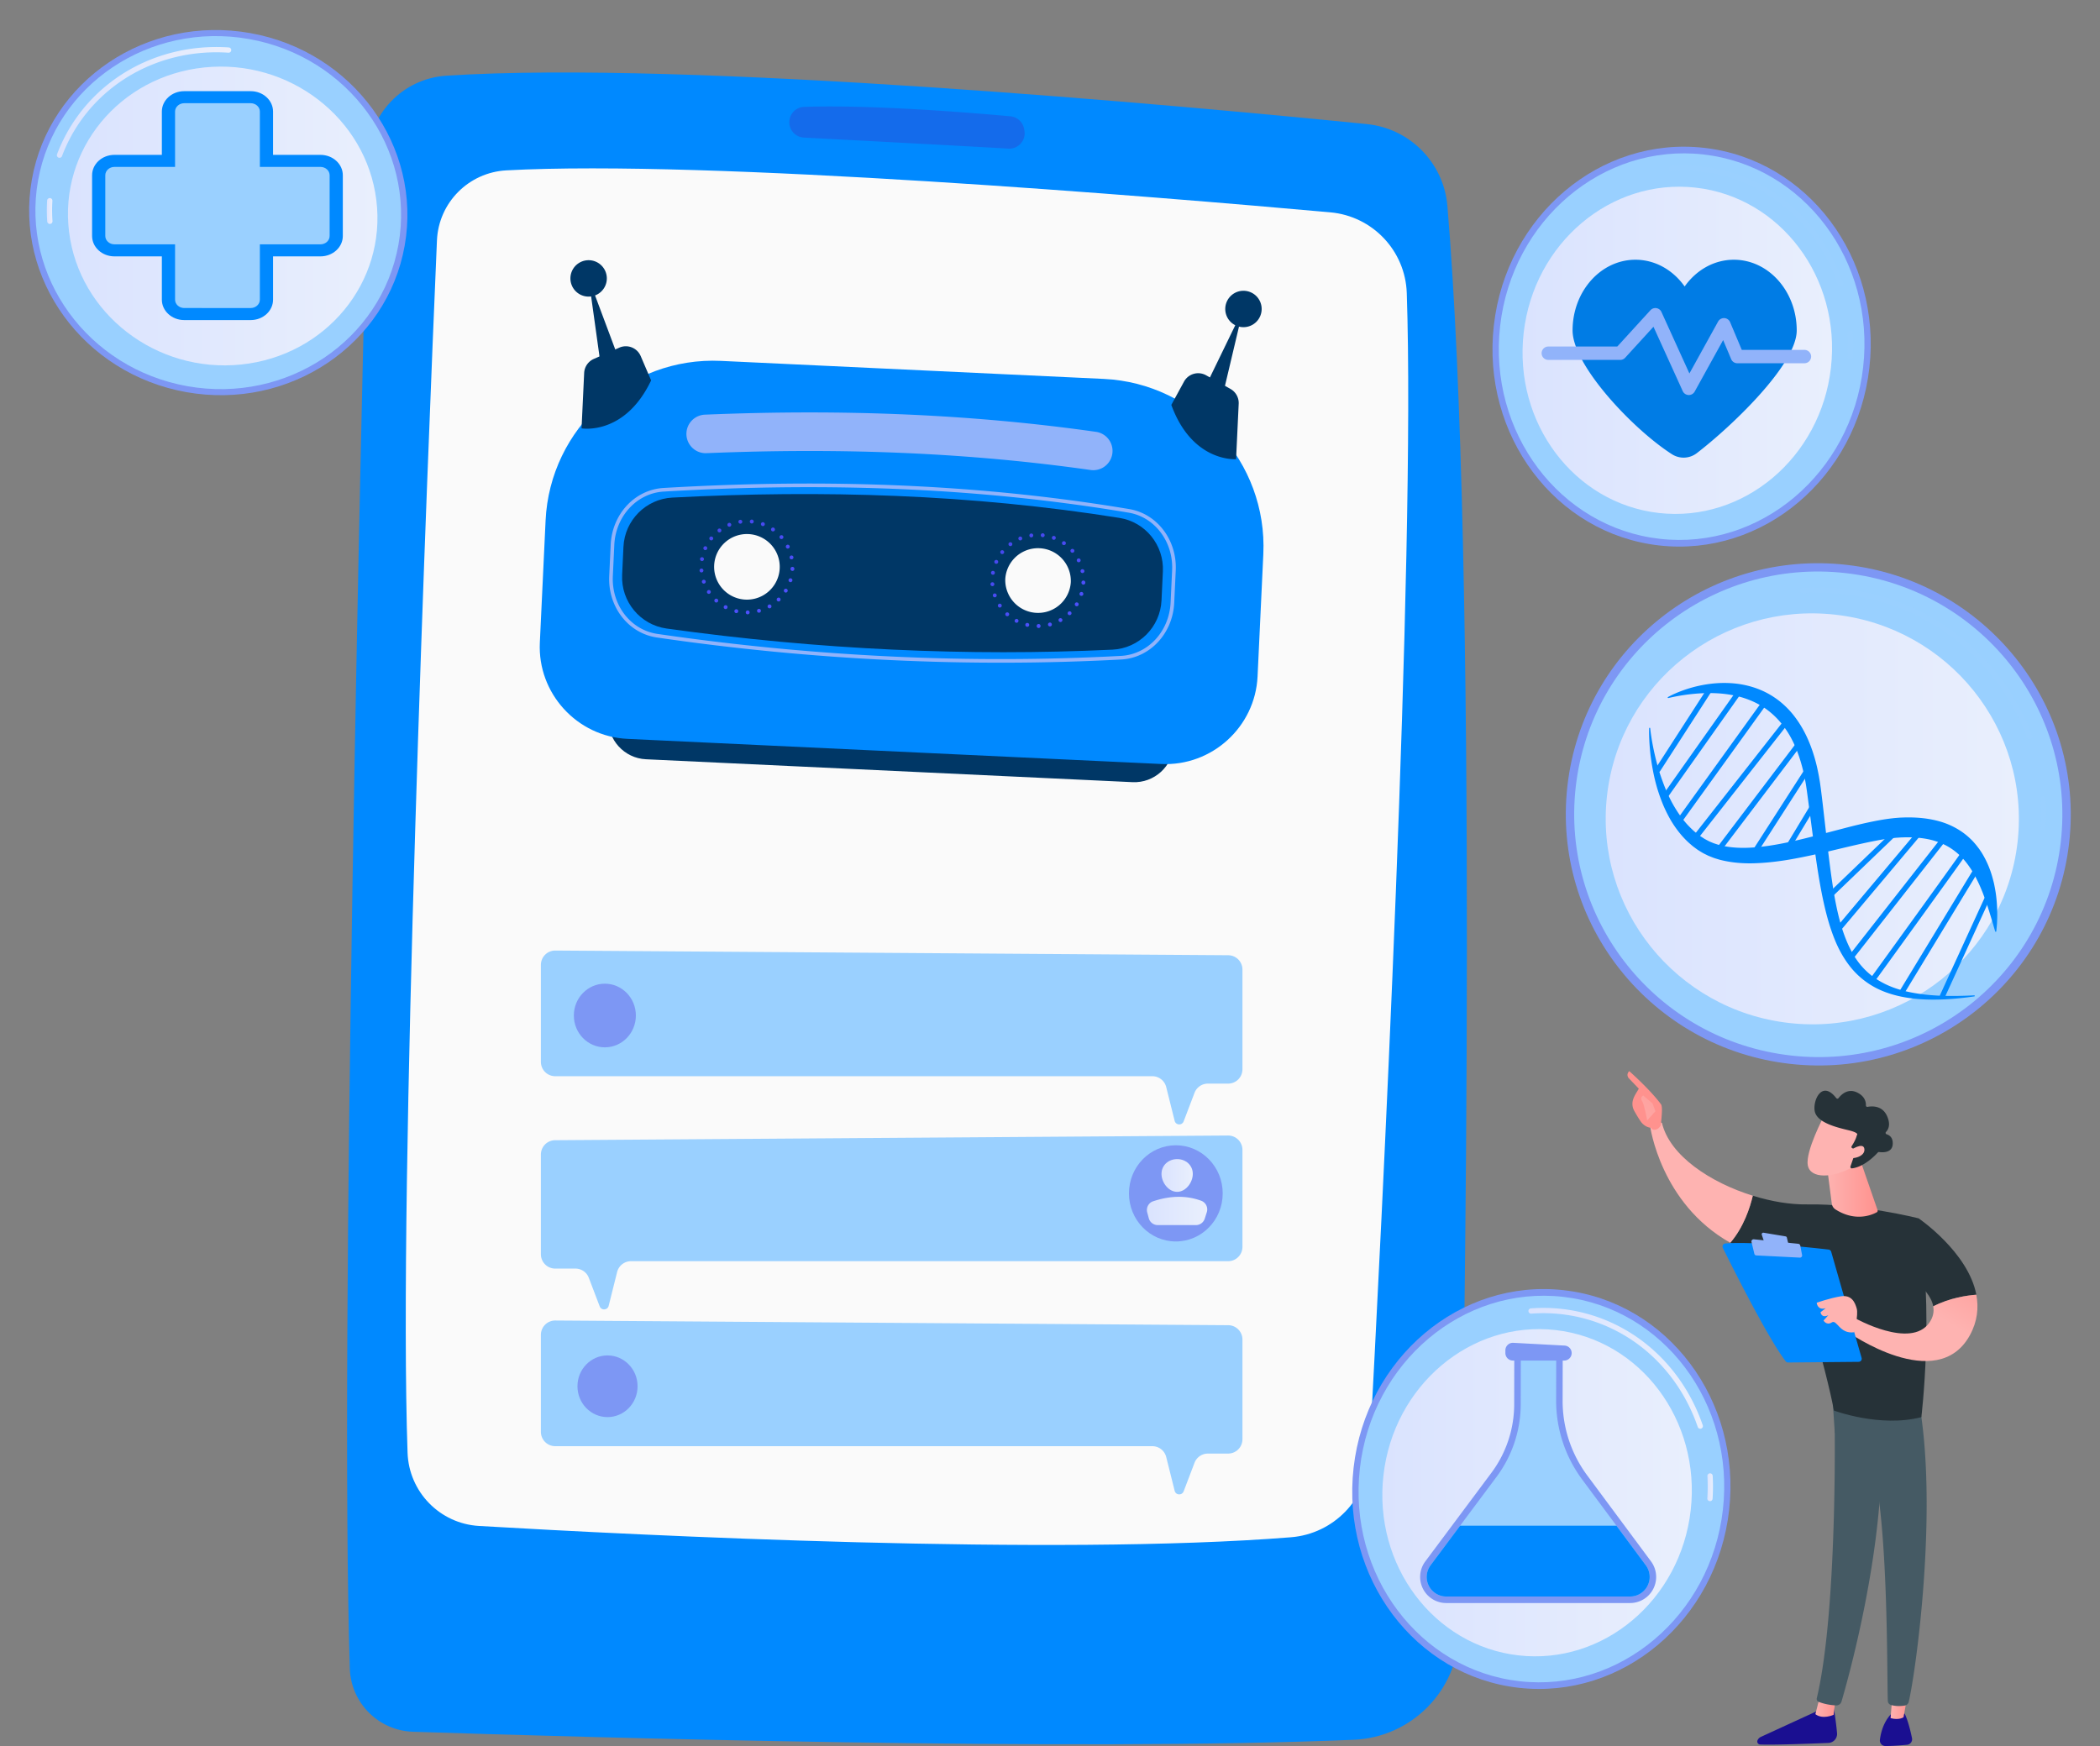 <svg xmlns="http://www.w3.org/2000/svg" width="481" height="400" fill="none" viewBox="0 0 481 400"><rect x="0" y="0" width="481" height="400" fill="#808080" stroke="none"/><path fill="#0089FF" d="M84.2 36.127c-1.513 61.023-6.419 271.514-4.077 346.106.248 7.902 6.583 14.245 14.485 14.504 39.084 1.278 151.516 4.52 215.444 1.838 13.315-.558 23.903-11.344 24.18-24.668 1.328-64.051 4.259-244.203-2.707-326.731-.835-9.888-8.596-17.762-18.47-18.75-42.564-4.258-155.612-14.667-210.842-11.082-9.96.646-17.765 8.804-18.013 18.783"/><path fill="#FAFAFA" d="M100.082 55.09c-2.135 49.977-8.868 216.24-6.73 277.721.311 8.986 7.394 16.252 16.371 16.777 36.958 2.163 131.753 6.932 185.961 2.591 9.762-.782 17.421-8.676 17.948-18.454 2.747-50.988 10.635-205.802 8.586-266.593-.327-9.698-7.839-17.618-17.503-18.486-39.983-3.59-142.673-12.131-188.738-9.618-8.648.472-15.526 7.41-15.895 16.062"/><path fill="#294FD8" d="M180.789 28.007a3.514 3.514 0 0 0 3.329 3.514c9.232.484 35.236 1.852 46.858 2.526 2.291.133 4.09-1.926 3.655-4.18l-.074-.385a3.52 3.52 0 0 0-3.132-2.838c-7.856-.72-31.56-2.716-47.266-2.155-1.886.067-3.37 1.63-3.37 3.518" opacity=".5"/><path fill="#9AD0FF" d="M123.891 221.045v22.229a3.28 3.28 0 0 0 3.28 3.28h136.765a3.28 3.28 0 0 1 3.182 2.485l1.934 7.739c.257 1.027 1.683 1.112 2.059.123l2.491-6.539a3.28 3.28 0 0 1 3.065-2.112h4.631a3.28 3.28 0 0 0 3.28-3.28v-22.851c0-1.8-1.452-3.264-3.252-3.28l-154.127-1.073a3.28 3.28 0 0 0-3.308 3.279M284.578 263.422v22.229a3.28 3.28 0 0 1-3.28 3.281H144.533a3.28 3.28 0 0 0-3.182 2.484l-1.935 7.739c-.256 1.027-1.682 1.112-2.059.123l-2.491-6.539a3.28 3.28 0 0 0-3.065-2.112h-4.63a3.28 3.28 0 0 1-3.28-3.28v-22.851a3.28 3.28 0 0 1 3.251-3.28l154.128-1.073a3.28 3.28 0 0 1 3.308 3.279"/><path fill="#7D97F4" d="M138.541 239.939c3.924 0 7.104-3.264 7.104-7.291 0-4.026-3.18-7.291-7.104-7.291s-7.103 3.265-7.103 7.291c0 4.027 3.18 7.291 7.103 7.291"/><path fill="#9AD0FF" d="M123.891 305.801v22.229a3.28 3.28 0 0 0 3.28 3.281h136.765a3.28 3.28 0 0 1 3.182 2.484l1.934 7.739c.257 1.027 1.683 1.112 2.059.123l2.491-6.539a3.28 3.28 0 0 1 3.065-2.112h4.631a3.28 3.28 0 0 0 3.28-3.28v-22.851c0-1.8-1.452-3.264-3.252-3.28l-154.127-1.073a3.28 3.28 0 0 0-3.308 3.279"/><path fill="#7D97F4" d="M139.15 324.65c3.801 0 6.884-3.164 6.884-7.065s-3.083-7.065-6.884-7.065-6.884 3.163-6.884 7.065c0 3.901 3.082 7.065 6.884 7.065M269.322 284.412c5.929 0 10.736-4.933 10.736-11.019 0-6.085-4.807-11.018-10.736-11.018s-10.736 4.933-10.736 11.018 4.807 11.019 10.736 11.019"/><path fill="url(#a)" d="M273.207 268.928c0 1.98-1.605 4.117-3.584 4.117s-3.584-2.137-3.584-4.117 1.604-3.383 3.584-3.383 3.584 1.404 3.584 3.383"/><path fill="url(#b)" d="M265.176 280.663h8.749c.921 0 1.736-.595 2.017-1.472l.471-1.471a2.117 2.117 0 0 0-1.278-2.633c-3.561-1.302-7.242-1.135-11.014.121-1.056.351-1.643 1.481-1.351 2.556l.362 1.336a2.12 2.12 0 0 0 2.044 1.563"/><path fill="#7D97F4" d="M92.692 56.284c4.03-22.717-11.818-44.524-35.399-48.708-23.58-4.184-45.964 10.84-49.995 33.557S19.116 85.657 42.697 89.84c23.58 4.184 45.964-10.84 49.995-33.557"/><path fill="#99D0FF" d="M91.266 56.033C95.162 34.07 79.84 12.988 57.044 8.943 34.249 4.9 12.61 19.424 8.712 41.386s11.425 43.044 34.221 47.09c22.797 4.044 44.436-10.48 48.333-32.442"/><path fill="url(#c)" d="M11.418 51.303a.604.604 0 0 1-.602-.563 37 37 0 0 1-.022-4.799c.02-.333.305-.571.64-.566.334.02.587.307.567.64a36 36 0 0 0 .02 4.641.605.605 0 0 1-.56.645z"/><path fill="url(#d)" d="M13.636 36.153a.605.605 0 0 1-.566-.818c5.091-13.487 17.45-22.817 32.255-24.349a41 41 0 0 1 7.104-.116.605.605 0 0 1-.086 1.206 40 40 0 0 0-6.894.113C31.103 13.674 19.13 22.706 14.202 35.763a.605.605 0 0 1-.566.39"/><path fill="url(#e)" d="M86.2 45.84c2.333 18.793-11.53 35.659-30.966 37.67-19.435 2.012-37.082-11.592-39.415-30.386s11.53-35.66 30.966-37.67C66.22 13.44 83.867 27.045 86.2 45.838"/><path fill="#0089FF" d="M73.404 35.478H62.542v-9.917c0-2.582-2.291-4.674-5.118-4.674H42.193c-2.828 0-5.12 2.092-5.12 4.674v9.917h-10.86c-2.828 0-5.12 2.093-5.12 4.674V54.06c0 2.582 2.293 4.674 5.12 4.674h10.86v9.918c0 2.581 2.293 4.674 5.12 4.674h15.23c2.828 0 5.12-2.093 5.12-4.674v-9.918h10.861c2.827 0 5.119-2.093 5.119-4.674V40.152c0-2.581-2.292-4.674-5.119-4.674"/><path fill="#9AD0FF" d="M42.194 70.566c-1.156 0-2.097-.858-2.097-1.914V55.974H26.213c-1.156 0-2.096-.858-2.096-1.914V40.152c0-1.055.94-1.914 2.096-1.914h13.884V25.561c0-1.055.94-1.915 2.097-1.915h15.231c1.156 0 2.096.86 2.096 1.915v12.677h13.884c1.156 0 2.096.859 2.096 1.914V54.06c0 1.055-.94 1.914-2.096 1.914H59.521v12.678c0 1.055-.94 1.914-2.096 1.914z"/><path fill="#003766" d="m259.41 179.189-111.467-5.247c-4.962-.234-8.83-4.485-8.597-9.446.234-4.962 4.484-8.831 9.446-8.597l111.467 5.247c4.962.234 8.83 4.485 8.597 9.446-.234 4.962-4.485 8.831-9.446 8.597"/><path fill="#0089FF" d="M288.042 154.97c-.545 11.577-10.464 20.604-22.041 20.059l-122.293-5.758c-11.578-.545-20.605-10.463-20.06-22.041l1.319-28c.993-21.097 19.067-37.546 40.164-36.553l87.676 4.128c21.098.993 37.546 19.067 36.553 40.164z"/><path fill="#003766" d="M266.041 137.547c-.288 6.1-5.16 11.002-11.261 11.288-33.019 1.547-67.125.034-102.081-4.838-6.066-.845-10.489-6.187-10.201-12.304l.302-6.413c.286-6.082 5.134-10.969 11.214-11.286 34.275-1.783 68.433-.77 102.408 4.657 5.945.95 10.214 6.248 9.931 12.263z"/><path fill="#FAFAFA" d="M178.588 130.214a7.513 7.513 0 1 1-15.01-.707 7.513 7.513 0 0 1 15.01.707M245.268 133.354a7.514 7.514 0 0 1-15.01-.706 7.514 7.514 0 0 1 15.01.706"/><path fill="url(#f)" d="M170.812 140.307a.442.442 0 1 1 .446.431l-.024-.001a.435.435 0 0 1-.422-.43m-2.265.143a.45.45 0 0 1-.328-.538.445.445 0 1 1 .416.55c-.032-.001-.056-.011-.088-.012m4.866-.406a.435.435 0 0 1 .314-.54.43.43 0 0 1 .54.307.44.44 0 0 1-.307.548.4.4 0 0 1-.137.01.44.44 0 0 1-.41-.325m-7.417-.558a.436.436 0 0 1-.18-.595.434.434 0 0 1 .595-.189c.22.115.296.384.181.595a.43.43 0 0 1-.413.238.4.4 0 0 1-.183-.049m9.878-.339a.446.446 0 0 1 .165-.611.453.453 0 0 1 .604.165.45.45 0 0 1-.166.611.43.43 0 0 1-.244.053.44.44 0 0 1-.359-.218m-12.11-1.229a.444.444 0 0 1-.027-.628.45.45 0 0 1 .628-.027.453.453 0 0 1 .027.629.46.46 0 0 1-.352.144.43.43 0 0 1-.276-.118m14.261-.253a.453.453 0 0 1 .014-.634.443.443 0 0 1 .613.64.42.42 0 0 1-.327.121.48.48 0 0 1-.3-.127m-16.036-1.815a.446.446 0 0 1 .746-.488.44.44 0 0 1-.133.613.433.433 0 0 1-.613-.125m17.761-.161a.45.45 0 0 1-.149-.61.45.45 0 0 1 .61-.148.44.44 0 0 1 .148.61.434.434 0 0 1-.609.148m-18.965-2.283a.45.45 0 0 1 .276-.566.454.454 0 0 1 .566.276.45.45 0 0 1-.276.566c-.057.013-.113.026-.17.024a.45.45 0 0 1-.396-.3m20.144-.056a.435.435 0 0 1-.296-.553.453.453 0 0 1 .553-.295.44.44 0 0 1 .295.552v.008a.447.447 0 0 1-.552.288m-20.701-2.615a.45.45 0 0 1 .409-.479.45.45 0 0 1 .479.409.45.45 0 0 1-.409.479l-.055-.003a.45.45 0 0 1-.424-.406m20.835-.401v-.016l.002-.032a.44.44 0 1 1 .882.041l-.001.024-.001.024a.44.44 0 0 1-.462.42.443.443 0 0 1-.42-.461m.002-.048v.008zm-20.347-1.762a.447.447 0 0 1-.37-.508.444.444 0 0 1 .515-.361c.24.035.406.268.362.507a.44.44 0 0 1-.459.372c-.016 0-.032-.009-.048-.01m20.143-.731a.44.44 0 0 1 .338-.523.447.447 0 0 1 .531.339.45.45 0 0 1-.347.53.5.5 0 0 1-.112.003.44.44 0 0 1-.41-.349m-19.493-1.802a.45.45 0 0 1-.222-.589.45.45 0 0 1 .59-.221c.22.098.32.361.221.589a.46.46 0 0 1-.43.261.6.6 0 0 1-.159-.04m18.672-.56a.44.44 0 0 1 .197-.593.437.437 0 0 1 .593.197.437.437 0 0 1-.197.593.44.44 0 0 1-.593-.197m-17.4-1.727a.45.45 0 0 1-.074-.63.447.447 0 0 1 .622-.067.44.44 0 0 1 .075.622.45.45 0 0 1-.369.167.43.43 0 0 1-.254-.092m16.012-.363a.444.444 0 0 1 .045-.625.454.454 0 0 1 .633.046.443.443 0 0 1-.356.731.44.44 0 0 1-.322-.152m-14.218-1.546a.454.454 0 0 1 .086-.623.453.453 0 0 1 .623.086c.143.2.106.479-.085.623a.443.443 0 0 1-.624-.086m12.359-.133a.443.443 0 0 1-.107-.616.444.444 0 0 1 .616-.115.454.454 0 0 1 .115.624.46.46 0 0 1-.624.107m-10.147-1.265a.45.45 0 0 1 .237-.584.446.446 0 0 1 .583.244.44.44 0 0 1-.244.576.4.4 0 0 1-.187.039.44.44 0 0 1-.389-.275m7.936.1a.453.453 0 0 1-.262-.575.436.436 0 0 1 .574-.254l-.008-.001a.43.43 0 0 1 .263.567.44.44 0 0 1-.431.294.4.4 0 0 1-.136-.031m-5.446-.908a.434.434 0 0 1 .376-.496.44.44 0 0 1 .506.369.453.453 0 0 1-.378.505c-.032.007-.056.005-.088.004a.444.444 0 0 1-.416-.382m3.005.335a.45.45 0 0 1-.394-.493.453.453 0 0 1 .493-.394c.24.027.414.244.395.492a.45.45 0 0 1-.461.396z"/><path fill="url(#g)" d="M237.453 143.444a.444.444 0 1 1 .885-.014.44.44 0 0 1-.439.445l-.024-.001a.435.435 0 0 1-.422-.43m-2.265.143a.453.453 0 0 1-.329-.538.446.446 0 1 1 .417.55c-.032-.002-.056-.011-.088-.012m4.865-.406a.436.436 0 0 1 .315-.54.43.43 0 0 1 .54.307.443.443 0 0 1-.307.548.4.4 0 0 1-.137.009.44.44 0 0 1-.411-.324m-7.416-.558a.437.437 0 0 1-.181-.595.435.435 0 0 1 .596-.189.437.437 0 0 1 .181.595.43.43 0 0 1-.413.238.4.4 0 0 1-.183-.049m9.878-.339a.444.444 0 0 1 .165-.611.45.45 0 0 1 .603.165.45.45 0 0 1-.166.611.43.43 0 0 1-.243.053.44.44 0 0 1-.359-.218m-12.11-1.229a.444.444 0 1 1 .275.117.42.42 0 0 1-.275-.117m14.261-.253a.453.453 0 0 1 .014-.634.442.442 0 1 1 .286.761.48.48 0 0 1-.3-.127m-16.036-1.816a.445.445 0 1 1 .746-.487.44.44 0 0 1-.133.613.44.44 0 0 1-.261.076.45.45 0 0 1-.352-.202m17.761-.16a.45.45 0 0 1-.149-.61.45.45 0 0 1 .61-.148c.211.13.278.407.148.61a.44.44 0 0 1-.609.148m-18.965-2.283a.45.45 0 0 1 .276-.566.454.454 0 0 1 .566.275.45.45 0 0 1-.275.566.6.6 0 0 1-.171.024.45.45 0 0 1-.396-.299m20.144-.057a.43.43 0 0 1-.296-.552.45.45 0 0 1 .552-.295.44.44 0 0 1 .296.552v.008a.45.45 0 0 1-.449.309.5.5 0 0 1-.103-.022m-20.701-2.614a.45.45 0 0 1 .408-.479.45.45 0 0 1 .479.408.45.45 0 0 1-.408.48l-.056-.003a.45.45 0 0 1-.423-.406m20.834-.401.001-.016.002-.032a.44.44 0 1 1 .882.041l-.002.024-.001.024a.44.44 0 0 1-.462.42.445.445 0 0 1-.42-.461m.003-.048-.001.008zm-20.348-1.762a.446.446 0 0 1-.369-.508.443.443 0 0 1 .515-.361c.24.035.405.268.362.507a.44.44 0 0 1-.459.372c-.017 0-.032-.009-.049-.01m20.144-.732a.437.437 0 0 1 .338-.522.45.45 0 0 1 .531.339.45.45 0 0 1-.347.53c-.041.006-.073.004-.112.002a.435.435 0 0 1-.41-.349m-19.493-1.801a.45.45 0 0 1-.222-.589.45.45 0 0 1 .589-.222c.22.099.321.361.221.59a.46.46 0 0 1-.43.26.6.6 0 0 1-.158-.039m18.671-.56a.44.44 0 0 1 .197-.593.44.44 0 0 1 .594.196.44.44 0 0 1-.197.594.443.443 0 0 1-.594-.197m-17.399-1.727a.45.45 0 0 1-.074-.63.447.447 0 0 1 .622-.068.441.441 0 0 1-.295.79.43.43 0 0 1-.253-.092m16.011-.363a.443.443 0 0 1 .046-.625.453.453 0 0 1 .633.046.444.444 0 0 1-.046.625.46.46 0 0 1-.633-.046m-14.217-1.546a.453.453 0 0 1 .086-.623.453.453 0 0 1 .623.086.453.453 0 0 1-.085.623.443.443 0 0 1-.624-.086m12.359-.133a.445.445 0 0 1 .508-.731.453.453 0 0 1 .116.624.46.46 0 0 1-.387.182.45.45 0 0 1-.237-.075m-10.147-1.265a.45.45 0 0 1 .236-.584c.23-.094.49.015.583.245a.44.44 0 0 1-.244.575.4.4 0 0 1-.186.039.44.44 0 0 1-.389-.275m7.936.1a.455.455 0 0 1-.263-.575.437.437 0 0 1 .575-.254l-.008-.001a.43.43 0 0 1 .263.567.436.436 0 0 1-.567.263m-5.447-.908a.435.435 0 0 1 .377-.496.44.44 0 0 1 .505.369.453.453 0 0 1-.377.505c-.033.006-.057.005-.089.004a.446.446 0 0 1-.416-.382m3.006.335a.45.45 0 0 1-.395-.493.455.455 0 0 1 .493-.395c.24.028.415.245.395.493a.45.45 0 0 1-.461.396z"/><path fill="#003766" d="M138.99 63.922a4.17 4.17 0 1 1-8.33-.393 4.17 4.17 0 0 1 8.33.393M133.203 98.135s9.886 1.741 15.935-10.986l-2.387-5.573a3.705 3.705 0 0 0-4.905-1.93l-5.844 2.586a3.7 3.7 0 0 0-2.201 3.214z"/><path fill="#003766" d="M135.55 65.69c-.097-.259-.484-.16-.446.113l2.567 18.439a1.26 1.26 0 0 0 1.899.907l1.092-.656a2.2 2.2 0 0 0 .927-2.654zM284.747 74.953a4.169 4.169 0 1 0 0-8.337 4.169 4.169 0 0 0 0 8.337M283.121 105.195s-10.005.804-14.832-12.435l2.9-5.324a3.705 3.705 0 0 1 5.065-1.46l5.575 3.123a3.7 3.7 0 0 1 1.89 3.406z"/><path fill="#003766" d="m284.261 72.823-4.269 18.037a1.315 1.315 0 0 1-2.059.756l-.961-.708a2.2 2.2 0 0 1-.673-2.728l7.53-15.511c.12-.25.496-.115.432.154"/><path fill="#91B3FA" d="M161.414 103.818a4.416 4.416 0 0 1 .029-8.822c32.193-1.337 61.496-.05 89.584 3.934a4.415 4.415 0 0 1 3.752 4.991 4.41 4.41 0 0 1-4.992 3.752c-27.549-3.906-56.327-5.167-87.978-3.854a5 5 0 0 1-.395-.001M204.126 151.229a551 551 0 0 1-53.654-5.181c-6.565-.958-11.265-7.022-10.932-14.104l.337-7.147c.331-7.028 5.534-12.62 12.103-13.007 38.744-2.286 73.639-.703 106.68 4.839 6.394 1.073 10.969 7.116 10.642 14.058l-.347 7.391c-.333 7.065-5.558 12.659-12.154 13.011-17.372.929-34.974.974-52.675.14m4.089-39.089c-17.912-.843-36.553-.68-56.186.479-6.144.362-11.011 5.615-11.322 12.217l-.337 7.147c-.313 6.654 4.081 12.347 10.222 13.243 35.637 5.201 71.356 6.894 106.165 5.034 6.168-.33 11.055-5.584 11.367-12.221l.348-7.391c.307-6.522-3.97-12.197-9.95-13.2-16.239-2.724-32.93-4.49-50.307-5.308"/><path fill="#7D97F4" d="M396.05 345.997c2.85-25.153-14.094-47.726-37.846-50.417s-45.317 15.516-48.168 40.669 14.094 47.726 37.846 50.418c23.752 2.691 45.317-15.517 48.168-40.67"/><path fill="#99D0FF" d="M394.627 345.841c2.756-24.316-13.624-46.138-36.587-48.741-22.962-2.602-43.81 15.001-46.566 39.318s13.625 46.139 36.587 48.741 43.811-15.001 46.566-39.318"/><path fill="url(#h)" d="m391.66 343.911-.039-.001a.605.605 0 0 1-.565-.642c.108-1.695.115-3.41.021-5.097a.604.604 0 1 1 1.207-.067 44 44 0 0 1-.022 5.241.604.604 0 0 1-.602.566"/><path fill="url(#i)" d="M389.44 327.318a.6.6 0 0 1-.571-.407c-4.933-14.312-16.906-24.212-31.248-25.838a36.3 36.3 0 0 0-6.883-.123.61.61 0 0 1-.65-.555.605.605 0 0 1 .556-.65 37.4 37.4 0 0 1 7.114.127c14.808 1.679 27.168 11.888 32.254 26.644a.605.605 0 0 1-.572.802"/><path fill="url(#j)" d="M316.873 337.986c-2.333 20.581 11.531 39.052 30.966 41.255s37.083-12.695 39.416-33.277-11.531-39.053-30.966-41.256-37.083 12.696-39.416 33.278"/><path fill="#7D97F4" d="M473.934 193.08c3.58-31.567-19.242-60.076-50.977-63.675-31.734-3.6-60.362 19.073-63.943 50.64-3.58 31.568 19.243 60.076 50.977 63.676 31.734 3.599 60.362-19.074 63.943-50.641"/><path fill="#99D0FF" d="M472.02 192.859c3.465-30.518-18.597-58.081-49.276-61.564s-58.358 18.433-61.822 48.951 18.597 58.081 49.276 61.564 58.357-18.433 61.822-48.951"/><path fill="#9AD0FF" d="m467.968 190.232-.037-.002a.604.604 0 0 1-.567-.64 51 51 0 0 0-.019-6.415.604.604 0 0 1 .563-.643.615.615 0 0 1 .643.563c.145 2.174.152 4.384.02 6.569a.605.605 0 0 1-.603.568M464.857 169.37a.6.6 0 0 1-.566-.393c-6.739-18.088-22.882-30.678-42.128-32.86a52 52 0 0 0-9.237-.218.61.61 0 0 1-.643-.563.604.604 0 0 1 .563-.643 53 53 0 0 1 9.453.223c19.701 2.233 36.225 15.122 43.125 33.638a.605.605 0 0 1-.567.816"/><path fill="url(#k)" d="M368.083 182.263c-2.928 25.831 15.749 49.157 41.716 52.1s49.391-15.61 52.319-41.44c2.928-25.831-15.748-49.157-41.715-52.1s-49.391 15.61-52.32 41.44"/><path fill="#0089FF" d="M377.731 166.851c-.036 1.2.012 2.394.089 3.59.078 1.195.195 2.389.368 3.577.339 2.376.819 4.746 1.544 7.06a41 41 0 0 0 1.254 3.428 33 33 0 0 0 1.642 3.298c1.25 2.129 2.817 4.132 4.773 5.773l.365.31.384.286c.26.188.509.385.779.565.557.341 1.105.709 1.699.979l.438.218.22.108.226.091.906.359c.302.122.613.2.92.3.309.092.617.196.929.259 2.495.605 5.029.791 7.504.718 2.481-.07 4.922-.344 7.325-.721 2.401-.389 4.766-.878 7.108-1.397 4.676-1.048 9.278-2.266 13.807-3.118a47 47 0 0 1 3.365-.512l.829-.087.817-.054c.27-.023.548-.031.827-.039.277-.006.557-.024.832-.018 2.209-.019 4.373.202 6.36.785.988.302 1.935.679 2.819 1.156a14 14 0 0 1 2.476 1.705c1.543 1.307 2.801 3.019 3.88 4.919a35 35 0 0 1 1.457 3.002l.324.788q.167.392.311.798l.305.807c.1.27.189.545.284.819.197.545.374 1.101.552 1.659.194.554.341 1.123.527 1.686l.509 1.709c.167.574.327 1.151.517 1.728l.001.003a.124.124 0 0 0 .241-.026c.072-.605.12-1.21.165-1.818.026-.606.056-1.215.058-1.823a35 35 0 0 0-.168-3.663c-.109-1.225-.325-2.445-.579-3.667-.293-1.214-.634-2.432-1.105-3.622a21.4 21.4 0 0 0-1.746-3.475c-.18-.277-.37-.548-.556-.823l-.609-.793c-.426-.515-.865-1.027-1.361-1.488-1.942-1.892-4.42-3.249-6.974-3.984-2.562-.738-5.165-.967-7.691-.937-.318-.003-.631.017-.946.026-.315.011-.629.021-.95.05l-.957.078-.94.112c-1.247.16-2.468.368-3.668.61-2.402.479-4.743 1.056-7.054 1.663l-6.883 1.797c-2.281.585-4.556 1.133-6.832 1.579-2.273.45-4.548.804-6.807.962-2.258.169-4.499.119-6.632-.286-.272-.038-.528-.113-.79-.176-.258-.07-.529-.115-.78-.202l-.76-.249-.191-.062-.182-.077-.365-.155c-.5-.187-.948-.459-1.417-.702-.231-.133-.455-.291-.683-.435l-.342-.221-.326-.246c-.89-.629-1.693-1.388-2.463-2.186-.769-.801-1.445-1.7-2.106-2.616a30 30 0 0 1-1.77-2.921 38 38 0 0 1-1.453-3.139 56 56 0 0 1-1.19-3.282 52 52 0 0 1-.954-3.384c-.553-2.283-1.005-4.611-1.263-6.964l-.001-.003a.12.12 0 0 0-.134-.107.12.12 0 0 0-.108.118"/><path fill="#0089FF" d="m409.455 195.442.036-.052 6.851-11.346a.605.605 0 0 0-.202-.833.61.61 0 0 0-.833.211l-6.851 11.345a.606.606 0 0 0 .202.834.607.607 0 0 0 .797-.159M401.885 196.34l.027-.038 12.155-18.911a.606.606 0 0 0-.178-.839.61.61 0 0 0-.839.187l-12.155 18.911a.605.605 0 0 0 .178.839.61.61 0 0 0 .812-.149M412.961 170.21a.62.62 0 0 0-.101-.867.62.62 0 0 0-.863.138l-18.942 24.981-.001.001a.62.62 0 0 0 .1.868.62.62 0 0 0 .863-.139l18.942-24.98zM409.993 165.26a.607.607 0 0 0-.107-.843.606.606 0 0 0-.851.107l-21.473 27.363a.606.606 0 0 0 .098.854.607.607 0 0 0 .852-.107l21.473-27.364zM384.909 188.728l.008-.011 20.086-27.884a.61.61 0 0 0-.133-.848.61.61 0 0 0-.847.143l-20.087 27.883a.607.607 0 0 0 .134.848c.267.193.64.133.839-.131M381.753 182.968l.011-.015 17.274-24.431a.607.607 0 0 0-.141-.847.606.606 0 0 0-.846.15l-17.274 24.431a.606.606 0 0 0 .141.847.61.61 0 0 0 .835-.135M380.223 176.689l.025-.034 12.011-18.612a.6.6 0 0 0-.184-.828.6.6 0 0 0-.829.17l-12.012 18.612a.6.6 0 0 0 .185.828.6.6 0 0 0 .804-.136M435.676 190.051a.61.61 0 0 0-.043-.786.605.605 0 0 0-.857-.014L418.4 204.982a.61.61 0 0 0-.022.86c.23.241.613.247.857.014l16.375-15.731a1 1 0 0 0 .066-.074M440.973 190.111a.61.61 0 0 0-.09-.83.607.607 0 0 0-.855.079l-19.319 22.988a.603.603 0 1 0 .923.778l19.32-22.989zM446.446 191.609a.61.61 0 0 0-.106-.843.61.61 0 0 0-.852.108l-22.206 28.323a.604.604 0 1 0 .95.746l22.207-28.323zM428.389 225.203a.606.606 0 0 1-.131-.848c5.834-8.059 21.01-29.051 21.7-30.147a.604.604 0 0 1 .977-.172c.362.363.118.717-.165 1.127-.156.227-.388.557-.685.976-.59.833-1.437 2.019-2.456 3.439-1.802 2.513-4.32 6.009-7.484 10.394-5.449 7.551-10.909 15.091-10.909 15.091l-.007.01a.606.606 0 0 1-.84.13M436.253 227.448l.034-.052 17.699-29.14a.605.605 0 0 0-.2-.834.61.61 0 0 0-.833.209l-17.699 29.14a.605.605 0 0 0 .2.834c.268.162.612.09.799-.157M445.409 228.536a.7.7 0 0 0 .068-.114l10.777-23.522a.604.604 0 0 0-.296-.804.61.61 0 0 0-.804.306l-10.778 23.521a.605.605 0 0 0 .297.804.61.61 0 0 0 .736-.191"/><path fill="#0089FF" d="M382.138 159.917a43 43 0 0 1 7.244-1.069c2.405-.143 4.796-.066 7.091.339 1.146.202 2.269.477 3.348.849 1.077.377 2.118.826 3.099 1.378a17.2 17.2 0 0 1 2.753 1.92 18 18 0 0 1 2.353 2.407c1.432 1.749 2.572 3.772 3.436 5.936.227.536.413 1.093.613 1.643.176.561.365 1.116.518 1.688.333 1.131.59 2.293.823 3.461.103.588.223 1.172.303 1.766l.134.888.124.914.487 3.666.967 7.352c.677 4.904 1.364 9.835 2.511 14.729.573 2.444 1.269 4.881 2.213 7.252.939 2.368 2.185 4.662 3.832 6.673a18.36 18.36 0 0 0 6.046 4.797c2.316 1.136 4.804 1.781 7.29 2.136 2.491.368 4.998.41 7.481.329a58 58 0 0 0 3.716-.255 76 76 0 0 0 3.691-.446.123.123 0 0 0 .104-.138.12.12 0 0 0-.126-.104c-2.465.128-4.928.18-7.377.1a53 53 0 0 1-3.656-.252 41 41 0 0 1-3.593-.551c-2.363-.478-4.659-1.227-6.703-2.384a16.6 16.6 0 0 1-5.223-4.549c-1.398-1.862-2.414-4.008-3.229-6.24-.808-2.24-1.399-4.583-1.875-6.961-.479-2.379-.838-4.796-1.174-7.224a318 318 0 0 1-.901-7.323l-.845-7.364q-.21-1.844-.442-3.689l-.115-.923-.133-.946c-.08-.631-.201-1.259-.305-1.888-.237-1.256-.502-2.51-.852-3.75-.159-.622-.368-1.235-.559-1.851-.217-.61-.422-1.223-.673-1.824-.956-2.413-2.241-4.743-3.923-6.805a20.4 20.4 0 0 0-2.828-2.824 19 19 0 0 0-3.362-2.178c-2.39-1.198-5.001-1.87-7.596-2.067-2.6-.202-5.185.029-7.67.572a29 29 0 0 0-3.652 1.052c-1.188.43-2.351.916-3.455 1.534a.123.123 0 0 0-.049.166.12.12 0 0 0 .134.06z"/><path fill="#7D97F4" d="m346.822 321.695.02-12.187h11.095l-.021 11.452a28.6 28.6 0 0 0 5.632 17.046l14.614 19.701a5.98 5.98 0 0 1 1.176 3.559v.008a5.973 5.973 0 0 1-5.973 5.973h-42.111a5.973 5.973 0 0 1-4.788-9.544l15.142-20.3a26.27 26.27 0 0 0 5.214-15.708"/><path fill="#9AD0FF" d="M373.371 365.753a4.485 4.485 0 0 0 3.598-7.157l-14.614-19.701a30.3 30.3 0 0 1-5.926-17.936l.018-9.959h-8.108l-.018 10.696a27.94 27.94 0 0 1-5.509 16.598l-15.142 20.301a4.5 4.5 0 0 0-.889 2.678c0 2.47 2.01 4.48 4.48 4.48z"/><path fill="#7D97F4" d="M346.522 311.696h11.738a1.717 1.717 0 0 0 .092-3.432l-11.738-.631a1.717 1.717 0 0 0-1.809 1.715v.631a1.715 1.715 0 0 0 1.717 1.717"/><path fill="#0089FF" d="M376.969 358.598a4.485 4.485 0 0 1-3.598 7.157h-42.11c-2.47 0-4.48-2.01-4.48-4.479 0-.959.316-1.91.889-2.679l6.762-9.066h35.811z"/><path fill="#7D97F4" d="M428.175 84.288c2.85-25.153-14.094-47.726-37.846-50.417s-45.317 15.517-48.168 40.67 14.094 47.725 37.846 50.417c23.752 2.691 45.317-15.517 48.168-40.67"/><path fill="#99D0FF" d="M426.752 84.127c2.756-24.317-13.624-46.14-36.587-48.741-22.962-2.603-43.81 15-46.566 39.317s13.625 46.139 36.587 48.741 43.811-15.001 46.566-39.318"/><path fill="#9AD0FF" d="m423.769 82.19-.039-.001a.605.605 0 0 1-.565-.642c.108-1.696.115-3.41.021-5.097a.604.604 0 0 1 .57-.637.61.61 0 0 1 .637.57 44 44 0 0 1-.021 5.24.604.604 0 0 1-.603.567M421.557 65.597a.6.6 0 0 1-.571-.407c-4.933-14.312-16.906-24.212-31.247-25.838-2.288-.259-4.604-.3-6.884-.123a.61.61 0 0 1-.65-.555.605.605 0 0 1 .556-.65 37.4 37.4 0 0 1 7.114.127c14.809 1.679 27.168 11.888 32.254 26.645a.604.604 0 0 1-.572.801"/><path fill="url(#l)" d="M348.991 76.267c-2.334 20.582 11.53 39.052 30.966 41.256 19.435 2.203 37.082-12.696 39.415-33.278 2.333-20.581-11.531-39.052-30.966-41.256-19.436-2.203-37.082 12.696-39.415 33.278"/><path fill="#007CE5" d="M397.137 59.504c-4.567 0-8.634 2.395-11.272 6.126-2.637-3.731-6.705-6.126-11.272-6.126-7.951 0-14.398 7.252-14.398 16.197 0 7.983 13.801 22.61 22.763 28.36a4.95 4.95 0 0 0 5.681-.241c7.711-5.91 22.896-20.246 22.896-28.118 0-8.946-6.446-16.198-14.398-16.198"/><path fill="#91B3FA" d="m386.821 90.5-.06-.001a1.53 1.53 0 0 1-1.335-.898l-6.703-14.745-6.48 7.098c-.29.318-.701.5-1.132.5h-16.477a1.533 1.533 0 0 1 0-3.066h15.801l7.591-8.314a1.53 1.53 0 0 1 2.527.399l6.402 14.084 6.572-11.892a1.533 1.533 0 0 1 2.754.147l2.671 6.342h14.309a1.533 1.533 0 1 1 0 3.065h-15.327c-.617 0-1.173-.37-1.413-.938l-1.839-4.368-6.519 11.795c-.271.49-.785.792-1.342.792"/><path fill="url(#m)" d="M419.971 391.006s.536 3.038.8 6.046a2.073 2.073 0 0 1-1.982 2.245c-4.006.166-12.573.491-15.647.354a.675.675 0 0 1-.594-.924c.144-.36.42-.652.772-.813l14.152-6.504z"/><path fill="url(#n)" d="m420.417 389.22-.432 3.634s-2.479 1.155-4.173-.145l1.027-4.051z"/><path fill="#455A64" d="M420.09 320.897c.187.949 1 47.36-3.961 68.158a.706.706 0 0 0 .414.821c.762.311 2.253.761 4.041.821a1.215 1.215 0 0 0 1.206-.873c1.418-4.825 8.213-29.002 9.1-52.098.99-25.807 0-.879 0-.879l-.581-15.952z"/><path fill="url(#o)" d="M436.256 392.59s.854 1.534 1.682 5.609a1.266 1.266 0 0 1-1.113 1.515c-1.322.13-3.358.297-4.99.286a1.262 1.262 0 0 1-1.248-1.407c.181-1.487.744-3.928 2.482-5.831z"/><path fill="url(#p)" d="m437.006 387.915-1.008 5.496s-.996.741-2.967.203l.481-5.913z"/><path fill="#455A64" d="M439.734 322.32c4.057 24.487-.88 60.521-2.546 67.574-.102.432-.45.763-.888.835-.743.124-1.967.224-3.173-.126a1.01 1.01 0 0 1-.725-.928c-.223-5.702.178-40.707-3.602-54.541a3.15 3.15 0 0 0-1.212-1.734l-7.338-5.216-.562-8.432z"/><path fill="#263238" d="M413.873 275.921c12.16-.201 25.576 3.193 25.576 3.193 3.624 21.148.634 45.542.634 45.542-9.414 2.468-20.033-1.51-20.033-1.51-1.564-8.839-8.864-33.717-8.864-33.717-5.941-.737-10.835-2.451-14.866-4.717 3.075-3.564 4.524-8.098 5.154-10.778 4.299 1.336 8.649 2.049 12.399 1.987"/><path fill="url(#q)" d="M377.961 258.011c1.194-1.442 2.706-.76 2.706-.76 1.789 7.559 11.172 13.687 20.811 16.683-.63 2.68-2.079 7.214-5.153 10.778-15.997-8.994-18.364-26.701-18.364-26.701"/><path fill="url(#r)" d="M378.247 258.379c-.125.397 1.322 1.002 2.174-.623.03-.779.504-4.116.039-4.75-2.479-3.379-7.284-7.615-7.284-7.615-.813.801-.144 1.588-.144 1.588l2.332 2.429c-.488.881-1.083 1.625-1.362 2.69a3.27 3.27 0 0 0 .326 2.405c.41.737.968 1.695 1.495 2.445.999 1.42 2.424 1.431 2.424 1.431"/><path fill="url(#s)" d="m376.384 250.984 2.124 1.801.667 1.793-1.894 2.101s-.637-3.557-1.11-4.328c-.473-.769-.228-1.141.213-1.367"/><path fill="#263238" d="m434.789 290.889 4.664-11.774s11.357 7.717 13.225 17.502c-2.146.158-6.051.716-9.873 2.646-.84-4.62-8.016-8.374-8.016-8.374"/><path fill="url(#t)" d="M424.86 301.967s12.751 7.206 17.054 1.053c.893-1.278 1.107-2.548.886-3.758 3.823-1.93 7.728-2.489 9.874-2.647.563 2.95.265 6.087-1.468 9.258-7.537 13.786-28.034-.762-28.034-.762z"/><path fill="#0089FF" d="m426.395 311.082-6.96-24.303a.71.71 0 0 0-.599-.51c-1.261-.147-4.915-.56-9.133-.917-5.081-.43-10.982-.778-14.508-.482a.71.71 0 0 0-.582 1.023c2.006 4.057 10.254 20.559 14.384 25.965a.72.72 0 0 0 .574.282l16.147-.151a.712.712 0 0 0 .677-.907"/><path fill="#91B3FA" d="m408.984 283.248-5.046-.841a.363.363 0 0 0-.404.471l.5 1.514a.36.36 0 0 0 .296.245l4.855.649a.363.363 0 0 0 .401-.442l-.309-1.321a.36.36 0 0 0-.293-.275"/><path fill="#91B3FA" d="m412.763 287.52-.416-2.166a.5.5 0 0 0-.441-.403l-10.191-1.034a.5.5 0 0 0-.537.615l.648 2.698a.5.5 0 0 0 .462.383l9.958.501a.5.5 0 0 0 .517-.594"/><path fill="url(#u)" d="M424.709 305.212s.97-3.986.579-5.4-1.149-3.233-3.674-2.829-5.505 1.468-5.505 1.468.151 1.842 2.07 1.248l-1.19.921s.17 1.475 1.791.687l-1.107 1.221s.697 1.212 1.89.435c1.192-.777 1.764 2.73 5.146 2.249"/><path fill="url(#v)" d="m426.187 266.051 3.869 11.188a.4.4 0 0 1-.184.486c-1.054.583-4.854 2.268-9.433-.635a1.9 1.9 0 0 1-.874-1.355l-1.253-9.684z"/><path fill="url(#w)" d="M417.768 255.691s-4.249 7.998-3.704 11.228c.544 3.231 5.81 2.998 10.407.375l3.213-8.635z"/><path fill="#263238" d="M424.269 263.052a.33.33 0 0 1-.144-.483c.341-.52.979-1.581 1.182-2.509 0 0 .764-.49-1.943-1.138-2.708-.648-6.746-1.654-7.594-3.958-.828-2.247 1.346-7.898 4.815-3.396a.33.33 0 0 0 .522.004c.569-.74 2.064-2.276 4.139-1.345 1.943.872 2.162 2.295 2.135 3.012a.328.328 0 0 0 .388.336c.982-.187 3.339-.348 4.439 2.069.906 1.991.317 3.119-.22 3.67a.33.33 0 0 0 .141.545c.645.198 1.479.745 1.395 2.257-.115 2.091-2.452 1.906-3.118 1.811a.33.33 0 0 0-.292.104c-.571.631-3.141 3.312-5.924 3.635a.332.332 0 0 1-.348-.439l1.204-3.5a.33.33 0 0 0-.179-.411z"/><path fill="url(#x)" d="M423.789 263.549s3.025-2.075 3.246-.327-2.724 2.532-4.183 1.88z"/><defs><linearGradient id="a" x1="266.039" x2="273.207" y1="269.295" y2="269.295" gradientUnits="userSpaceOnUse"><stop stop-color="#DAE3FE"/><stop offset="1" stop-color="#E9EFFD"/></linearGradient><linearGradient id="b" x1="262.695" x2="276.514" y1="277.424" y2="277.424" gradientUnits="userSpaceOnUse"><stop stop-color="#DAE3FE"/><stop offset="1" stop-color="#E9EFFD"/></linearGradient><linearGradient id="c" x1="10.726" x2="12.023" y1="48.339" y2="48.339" gradientUnits="userSpaceOnUse"><stop stop-color="#DAE3FE"/><stop offset="1" stop-color="#E9EFFD"/></linearGradient><linearGradient id="d" x1="13.031" x2="52.99" y1="23.46" y2="23.46" gradientUnits="userSpaceOnUse"><stop stop-color="#DAE3FE"/><stop offset="1" stop-color="#E9EFFD"/></linearGradient><linearGradient id="e" x1="15.563" x2="86.456" y1="49.482" y2="49.482" gradientUnits="userSpaceOnUse"><stop stop-color="#DAE3FE"/><stop offset="1" stop-color="#E9EFFD"/></linearGradient><linearGradient id="f" x1="156.165" x2="178.324" y1="107.768" y2="140.691" gradientUnits="userSpaceOnUse"><stop stop-color="#4042E2"/><stop offset="1" stop-color="#4F52FF"/></linearGradient><linearGradient id="g" x1="222.805" x2="244.965" y1="110.905" y2="143.828" gradientUnits="userSpaceOnUse"><stop stop-color="#4042E2"/><stop offset="1" stop-color="#4F52FF"/></linearGradient><linearGradient id="h" x1="391.055" x2="392.351" y1="340.722" y2="340.722" gradientUnits="userSpaceOnUse"><stop stop-color="#DAE3FE"/><stop offset="1" stop-color="#E9EFFD"/></linearGradient><linearGradient id="i" x1="350.086" x2="390.045" y1="313.476" y2="313.476" gradientUnits="userSpaceOnUse"><stop stop-color="#DAE3FE"/><stop offset="1" stop-color="#E9EFFD"/></linearGradient><linearGradient id="j" x1="316.617" x2="387.511" y1="341.975" y2="341.975" gradientUnits="userSpaceOnUse"><stop stop-color="#DAE3FE"/><stop offset="1" stop-color="#E9EFFD"/></linearGradient><linearGradient id="k" x1="367.781" x2="462.42" y1="187.593" y2="187.593" gradientUnits="userSpaceOnUse"><stop stop-color="#DAE3FE"/><stop offset="1" stop-color="#E9EFFD"/></linearGradient><linearGradient id="l" x1="348.734" x2="419.628" y1="80.256" y2="80.256" gradientUnits="userSpaceOnUse"><stop stop-color="#DAE3FE"/><stop offset="1" stop-color="#E9EFFD"/></linearGradient><linearGradient id="m" x1="411.05" x2="411.254" y1="346.809" y2="364.551" gradientUnits="userSpaceOnUse"><stop stop-color="#09005D"/><stop offset="1" stop-color="#1A0F91"/></linearGradient><linearGradient id="n" x1="420.416" x2="415.812" y1="390.993" y2="390.993" gradientUnits="userSpaceOnUse"><stop stop-color="#FF928E"/><stop offset="1" stop-color="#FEB3B1"/></linearGradient><linearGradient id="o" x1="433.673" x2="433.877" y1="346.549" y2="364.291" gradientUnits="userSpaceOnUse"><stop stop-color="#09005D"/><stop offset="1" stop-color="#1A0F91"/></linearGradient><linearGradient id="p" x1="437.006" x2="433.031" y1="390.756" y2="390.756" gradientUnits="userSpaceOnUse"><stop stop-color="#FF928E"/><stop offset="1" stop-color="#FEB3B1"/></linearGradient><linearGradient id="q" x1="351.87" x2="357.784" y1="109.541" y2="134.012" gradientUnits="userSpaceOnUse"><stop stop-color="#FF928E"/><stop offset="1" stop-color="#FEB3B1"/></linearGradient><linearGradient id="r" x1="212.763" x2="206.849" y1="929.874" y2="954.345" gradientUnits="userSpaceOnUse"><stop stop-color="#FF928E"/><stop offset="1" stop-color="#FEB3B1"/></linearGradient><linearGradient id="s" x1="389.403" x2="366.97" y1="239.296" y2="265.195" gradientUnits="userSpaceOnUse"><stop stop-color="#FF928E"/><stop offset="1" stop-color="#FEB3B1"/></linearGradient><linearGradient id="t" x1="451.737" x2="440.724" y1="281.862" y2="299.604" gradientUnits="userSpaceOnUse"><stop stop-color="#FF928E"/><stop offset="1" stop-color="#FEB3B1"/></linearGradient><linearGradient id="u" x1="441.992" x2="432" y1="283.773" y2="292.134" gradientUnits="userSpaceOnUse"><stop stop-color="#FF928E"/><stop offset="1" stop-color="#FEB3B1"/></linearGradient><linearGradient id="v" x1="430.079" x2="418.313" y1="272.397" y2="272.397" gradientUnits="userSpaceOnUse"><stop stop-color="#FF928E"/><stop offset="1" stop-color="#FEB3B1"/></linearGradient><linearGradient id="w" x1="239.821" x2="251.411" y1="689.514" y2="662.137" gradientUnits="userSpaceOnUse"><stop stop-color="#FF928E"/><stop offset="1" stop-color="#FEB3B1"/></linearGradient><linearGradient id="x" x1="244.154" x2="255.747" y1="691.451" y2="664.068" gradientUnits="userSpaceOnUse"><stop stop-color="#FF928E"/><stop offset="1" stop-color="#FEB3B1"/></linearGradient></defs></svg>